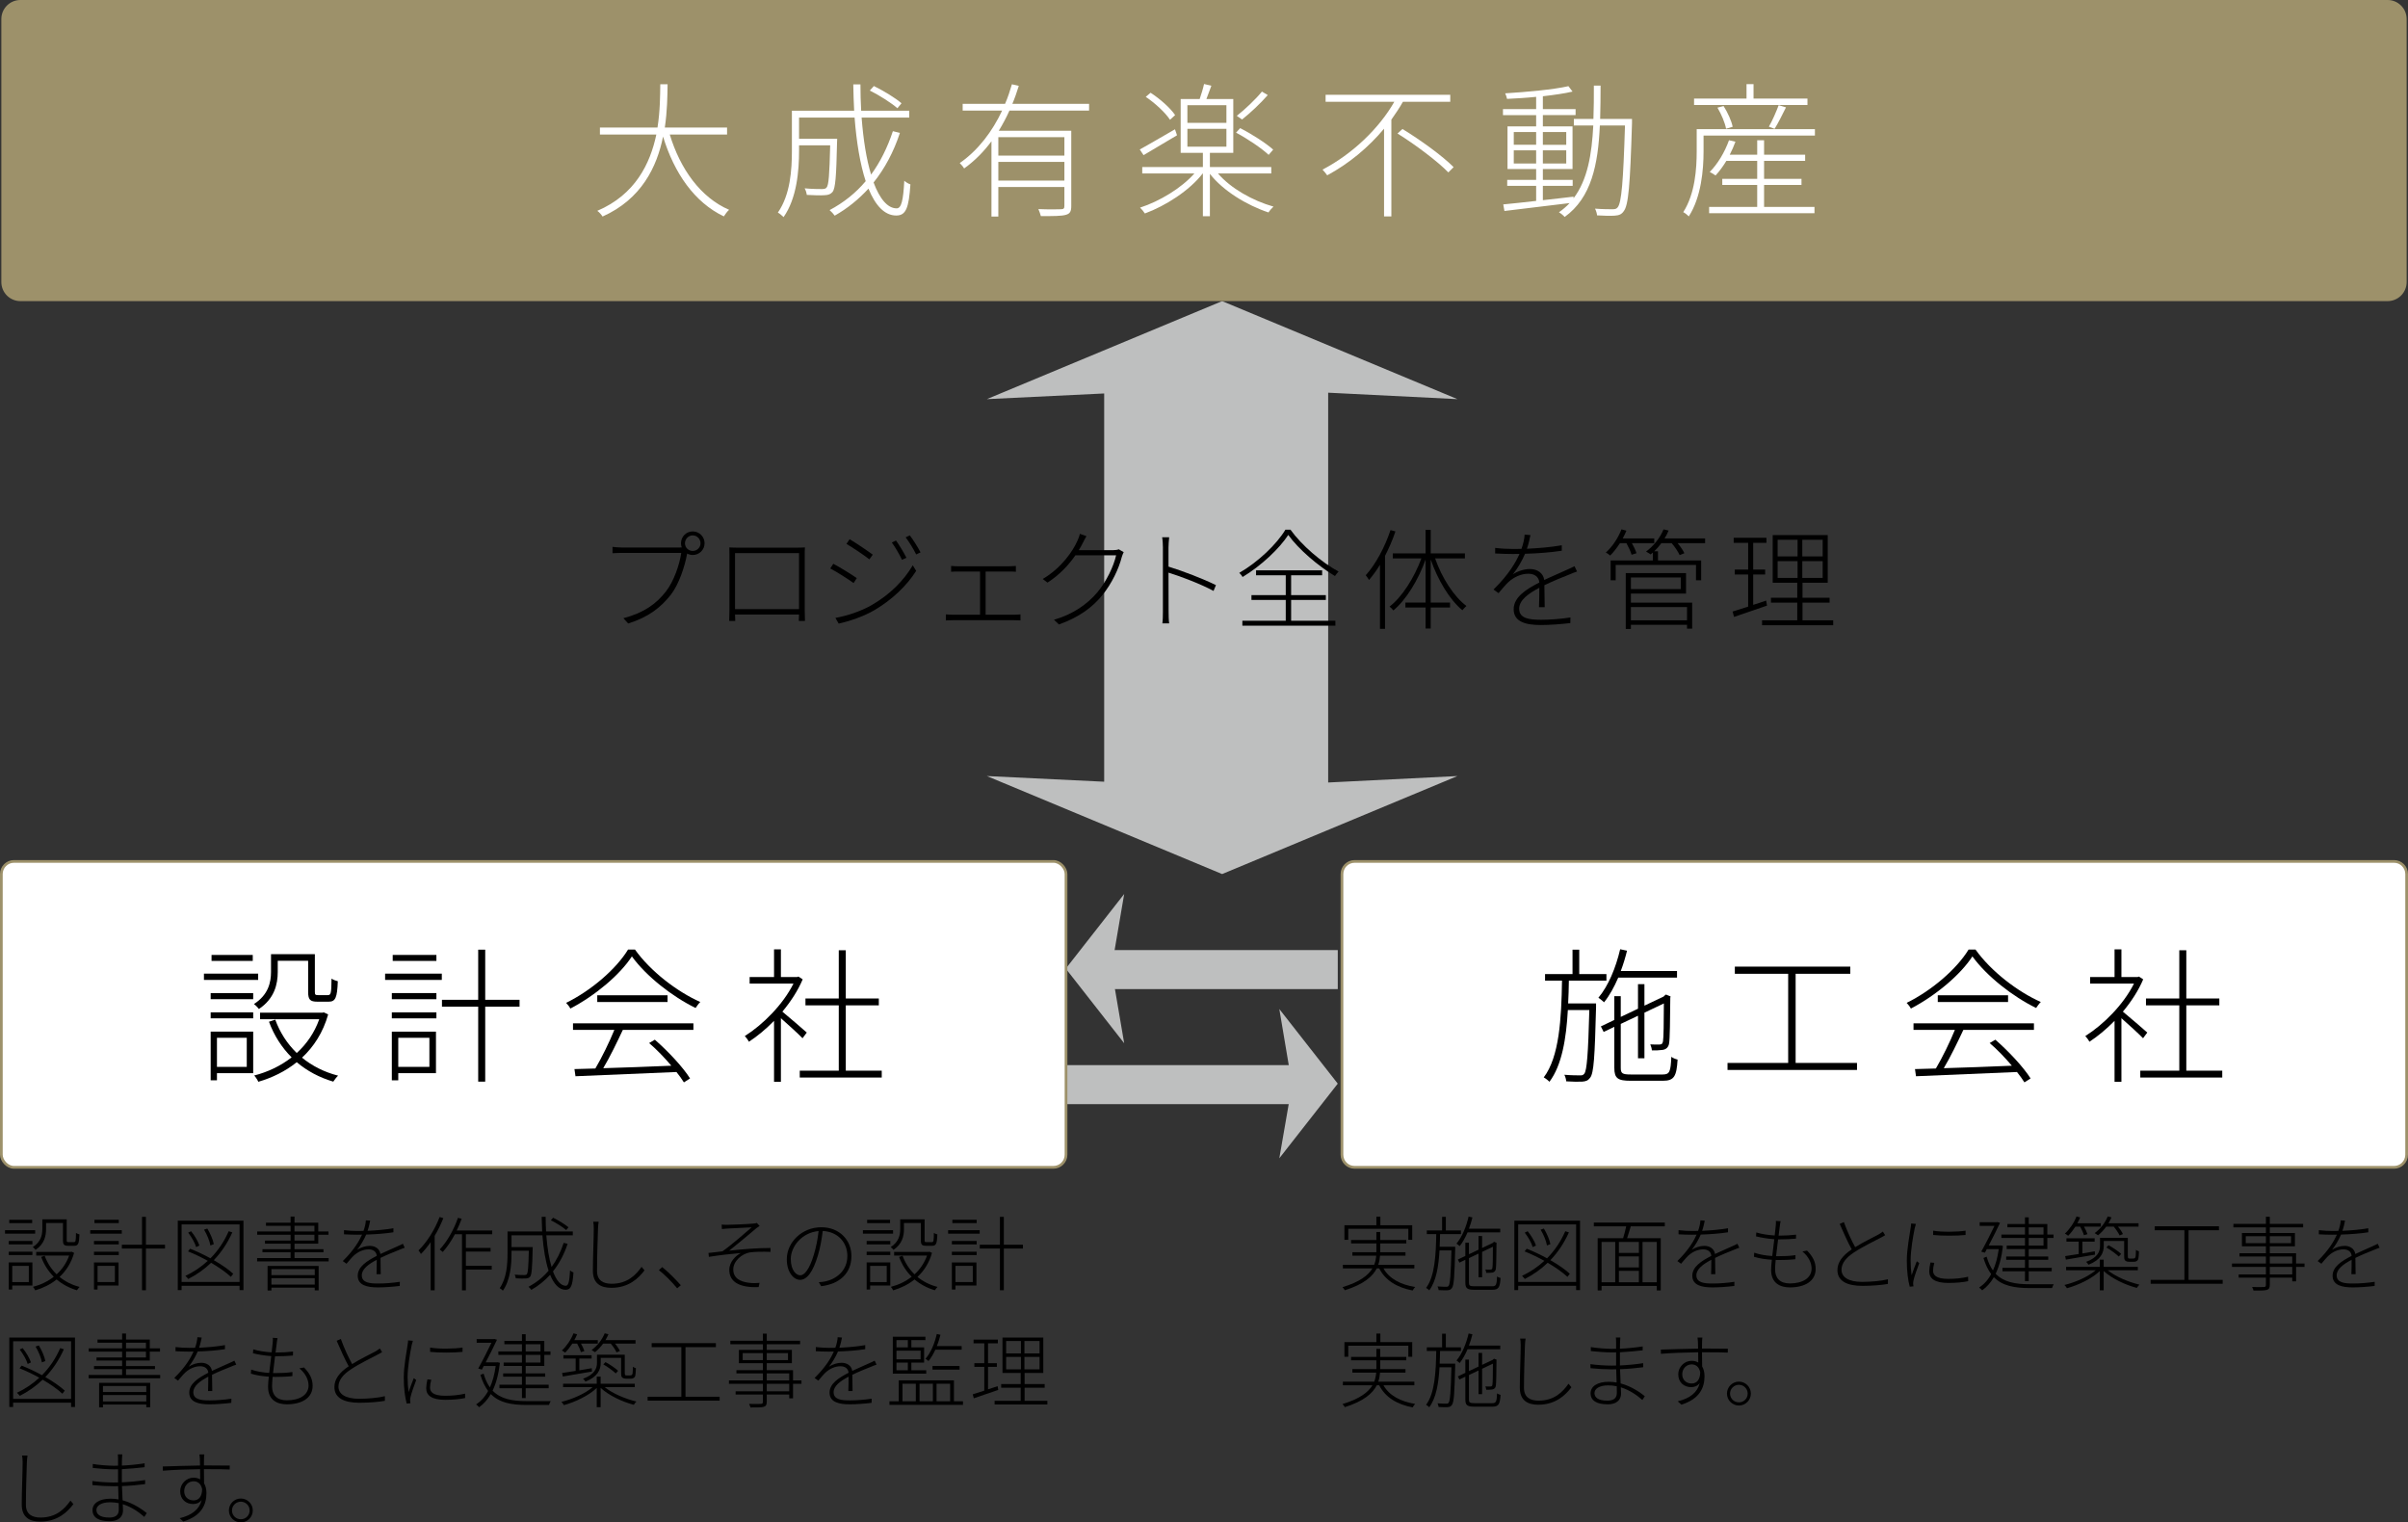 <?xml version="1.0" encoding="UTF-8"?><svg id="_レイヤー_2" xmlns="http://www.w3.org/2000/svg" viewBox="0 0 444.278 280.861"><rect x="0" y="0" width="444.278" height="280.861" fill="#333333" stroke="none"/><defs><style>.cls-1,.cls-2{fill:#fff;}.cls-3{fill:#bebfbf;}.cls-2{stroke:#9d916a;stroke-width:.5px;}.cls-4{fill:#9d916a;}</style></defs><g id="_レイヤー_1-2"><polygon class="cls-3" points="245.049 72.445 268.9 73.634 225.486 55.551 182.07 73.634 203.721 72.589 203.721 144.213 182.07 143.168 225.486 161.249 268.9 143.168 245.049 144.357 245.049 72.445"/><polygon class="cls-3" points="205.064 178.692 207.413 192.459 196.634 178.692 207.413 164.927 205.064 178.692"/><rect class="cls-3" x="203.068" y="175.274" width="43.752" height="7.198"/><polygon class="cls-3" points="238.388 200.122 236.036 213.682 246.818 199.915 236.036 186.15 238.388 200.122"/><rect class="cls-3" x="196.634" y="196.498" width="41.873" height="7.198"/><rect class="cls-2" x=".25" y="158.917" width="196.434" height="56.438" rx="2.332" ry="2.332"/><path class="cls-2" d="M444.028,213.023c0,1.289-1.045,2.332-2.329,2.332h-191.773c-1.289,0-2.334-1.043-2.334-2.332v-51.774c0-1.286,1.045-2.332,2.334-2.332h191.773c1.284,0,2.329,1.045,2.329,2.332v51.774Z"/><path class="cls-4" d="M444.028,52.04c0,1.94-1.575,3.512-3.51,3.512H3.763c-1.942,0-3.514-1.573-3.514-3.512V3.51C.248,1.573,1.821,0,3.763,0h436.756c1.935,0,3.51,1.573,3.51,3.51v48.53Z"/><path class="cls-1" d="M123.574,24.822c1.941,6.363,5.662,11.594,10.947,13.886-.351.297-.728.836-.971,1.213-5.419-2.588-9.14-7.954-11.216-14.721-1.132,5.608-3.99,11.54-11.162,14.748-.216-.351-.62-.809-.971-1.052,7.01-2.993,9.76-8.709,10.893-14.075h-10.407v-1.294h10.623c.485-3.074.485-5.932.512-7.981h1.348c-.027,2.103-.054,4.934-.512,7.981h11.486v1.294h-10.569Z"/><path class="cls-1" d="M166.031,24.526c-1.16,3.532-2.804,6.579-4.854,9.14,1.132,3.02,2.588,4.772,4.26,4.772.863,0,1.213-1.429,1.402-5.096.296.27.782.566,1.132.674-.296,4.341-.809,5.743-2.615,5.743-2.157,0-3.856-1.86-5.123-4.961-1.806,1.968-3.856,3.64-6.228,4.988-.189-.27-.647-.782-.944-1.024,2.588-1.375,4.826-3.155,6.66-5.339-1.024-3.128-1.698-7.172-2.049-11.729h-10.246v3.909h7.037s-.027.459-.027.647c-.135,6.282-.296,8.493-.835,9.167-.351.405-.755.566-1.456.593-.701.054-1.941.027-3.29-.054-.054-.377-.189-.89-.404-1.213,1.402.135,2.723.135,3.182.135.404,0,.701-.054.863-.27.404-.431.539-2.373.674-7.792h-5.743v.998c0,3.667-.405,8.763-2.858,12.241-.243-.243-.728-.674-1.051-.836,2.319-3.343,2.588-7.927,2.588-11.432v-7.361h11.486c-.081-1.591-.135-3.208-.162-4.853h1.321c0,1.672.054,3.29.135,4.853h8.871v1.267h-8.79c.324,4.152.89,7.711,1.752,10.515,1.672-2.292,3.02-4.988,4.018-8.008l1.294.324ZM165.573,19.969c-1.105-.971-3.29-2.373-5.096-3.263l.755-.836c1.806.89,3.99,2.211,5.096,3.182l-.755.917Z"/><path class="cls-1" d="M186.244,20.4c-.566,1.267-1.24,2.534-1.968,3.721h13.373v13.886c0,.971-.216,1.402-.971,1.618-.782.243-2.265.243-4.638.243-.081-.378-.296-.89-.458-1.294,1.995.081,3.667.054,4.179.027.485,0,.62-.162.62-.62v-3.478h-12.187v5.446h-1.268v-13.886c-1.429,1.941-3.127,3.64-5.042,5.015-.162-.297-.566-.755-.809-.998,3.424-2.373,6.04-5.878,7.819-9.679h-7.28v-1.24h7.819c.512-1.187.916-2.4,1.267-3.613l1.267.297c-.351,1.132-.728,2.238-1.186,3.316h14.155v1.24h-14.695ZM196.382,25.307h-12.187v3.397h12.187v-3.397ZM196.382,33.315v-3.451h-12.187v3.451h12.187Z"/><path class="cls-1" d="M217.162,24.957c-2.13,1.267-4.422,2.615-6.174,3.667l-.701-1.052c1.645-.89,4.098-2.346,6.498-3.721l.377,1.105ZM224.711,31.994c2.346,2.75,6.418,5.042,10.246,6.12-.297.27-.701.728-.917,1.079-3.99-1.321-8.385-3.99-10.812-7.118v7.819h-1.294v-7.9h-.027c-2.453,3.181-6.875,5.986-10.677,7.388-.216-.351-.62-.836-.89-1.079,3.586-1.159,7.63-3.586,10.03-6.309h-9.626v-1.186h11.19v-2.615h-4.099v-9.922h3.505c.296-.863.647-1.995.809-2.777l1.348.324c-.296.809-.62,1.699-.916,2.454h4.961v9.922h-4.314v2.615h11.324v1.186h-9.841ZM215.868,22.099c-.835-1.294-2.75-3.074-4.476-4.233l.89-.755c1.753,1.133,3.667,2.831,4.53,4.125l-.944.863ZM219.076,22.665h7.199v-3.263h-7.199v3.263ZM219.076,27.06h7.199v-3.29h-7.199v3.29ZM234.067,28.57c-1.294-1.213-3.883-2.966-6.013-4.098l.755-.836c2.13,1.079,4.772,2.777,6.094,3.964l-.836.971ZM233.905,17.542c-1.375,1.564-3.235,3.316-4.745,4.503l-.971-.674c1.483-1.159,3.505-3.074,4.638-4.476l1.078.647Z"/><path class="cls-1" d="M258.837,18.782c-.62,1.105-1.348,2.184-2.13,3.29v17.849h-1.348v-16.177c-2.858,3.424-6.471,6.444-10.488,8.601-.216-.297-.62-.809-.863-1.052,5.527-2.885,10.462-7.63,13.239-12.511h-12.673v-1.294h22.999v1.294h-8.736ZM258.757,23.797c3.316,2.022,7.414,4.988,9.437,7.037l-.971.971c-1.969-2.022-6.04-5.096-9.383-7.172l.917-.836Z"/><path class="cls-1" d="M301.106,22.692c-.351,11.513-.646,15.18-1.536,16.285-.405.593-.891.755-1.672.809-.701.054-1.995.027-3.235-.054-.027-.35-.19-.89-.378-1.24,1.402.108,2.696.108,3.209.108.485,0,.728-.054.971-.351.7-.863,1.024-4.583,1.348-15.099h-4.638c-.323,7.172-1.536,13.32-6.498,16.878-.215-.27-.7-.674-1.051-.863.728-.512,1.401-1.078,1.968-1.698-4.341.539-8.844,1.078-12.025,1.456l-.216-1.213c1.645-.162,3.775-.377,6.067-.647v-2.777h-5.339v-1.105h5.339v-1.995h-5.285v-7.873h5.285v-2.076h-6.121v-1.105h6.121v-2.265c-1.807.189-3.694.296-5.366.377-.054-.297-.216-.755-.351-1.025,3.964-.243,8.979-.701,11.675-1.321l.755.998c-1.456.351-3.397.62-5.473.863v2.373h6.039v1.105h-6.039v2.076h5.473v7.873h-5.473v1.995h5.5v1.105h-5.5v2.642c1.833-.189,3.774-.431,5.662-.647v.297c2.588-3.397,3.37-8.116,3.64-13.427h-3.586v-1.213h3.612c.081-1.995.081-4.044.081-6.147h1.24c0,2.103-.026,4.152-.081,6.147h5.878v.755ZM279.293,26.709h4.126v-2.346h-4.126v2.346ZM283.419,30.16v-2.426h-4.126v2.426h4.126ZM284.659,24.364v2.346h4.314v-2.346h-4.314ZM288.973,27.734h-4.314v2.426h4.314v-2.426Z"/><path class="cls-1" d="M334.854,25.011h-20.546v2.912c0,3.424-.431,8.439-2.723,11.998-.19-.216-.729-.647-1.024-.782,2.184-3.397,2.481-8.008,2.481-11.243v-4.071h21.812v1.187ZM333.479,19.376h-20.923v-1.186h9.679v-2.669h1.295v2.669h9.949v1.186ZM325.472,38.168h9.302v1.159h-19.44v-1.159h8.871v-4.044h-6.444v-1.132h6.444v-3.316h-5.689c-.62,1.025-1.294,1.941-1.995,2.696-.27-.189-.809-.539-1.078-.647,1.482-1.483,2.777-3.667,3.559-5.851l1.187.27c-.297.809-.646,1.618-1.052,2.4h5.069v-2.669h1.268v2.669h7.576v1.132h-7.576v3.316h6.902v1.132h-6.902v4.044ZM318.461,23.744c-.189-1.052-.862-2.669-1.591-3.883l1.133-.297c.755,1.186,1.482,2.777,1.672,3.829l-1.214.351ZM326.361,23.366c.62-1.052,1.375-2.804,1.807-3.963l1.348.404c-.674,1.375-1.456,2.912-2.103,3.963l-1.051-.404Z"/><path d="M127.811,98.04c1.213,0,2.184.971,2.184,2.184,0,1.193-.97,2.163-2.184,2.163-.384,0-.728-.101-1.031-.263l-.021.101c-.404,2.204-1.456,5.519-2.992,7.501-1.86,2.345-4.104,4.125-7.865,5.297l-.89-.971c3.862-1.011,6.126-2.709,7.865-4.953,1.476-1.901,2.527-5.034,2.811-7.097h-10.898c-.728,0-1.254.041-1.779.061v-1.173c.525.06,1.132.121,1.799.121h10.594c.121,0,.263,0,.384-.02-.101-.222-.142-.485-.142-.768,0-1.213.95-2.184,2.163-2.184ZM127.811,101.639c.789,0,1.435-.627,1.435-1.415s-.647-1.456-1.435-1.456-1.435.667-1.435,1.456.647,1.415,1.435,1.415Z"/><path d="M136.18,101.032h10.675c.404,0,1.112,0,1.658-.04-.041.425-.041.91-.041,1.334v10.008c0,.566.02,1.921.041,2.224h-1.132c.02-.202.02-.688.041-1.193h-11.808c.021.465.021.971.041,1.193h-1.112c.02-.344.041-1.658.041-2.224v-10.008c0-.384,0-.889-.021-1.334.769.04,1.173.04,1.618.04ZM135.613,112.374h11.808v-10.331h-11.808v10.331Z"/><path d="M158.074,106.653l-.586.91c-.91-.667-3.154-2.103-4.306-2.689l.566-.869c1.112.586,3.559,2.083,4.327,2.648ZM160.864,111.606c3.316-1.921,5.883-4.488,7.542-7.319l.626,1.031c-1.678,2.669-4.428,5.317-7.622,7.197-2.022,1.213-4.751,2.103-6.672,2.527l-.606-1.051c2.204-.384,4.771-1.253,6.732-2.386ZM161.026,102.326l-.627.869c-.87-.708-3.134-2.224-4.226-2.851l.586-.869c1.112.647,3.498,2.264,4.266,2.851ZM167.233,102.892l-.809.384c-.445-.95-1.274-2.365-1.88-3.195l.769-.364c.485.667,1.435,2.183,1.92,3.174ZM169.841,101.901l-.809.384c-.465-.95-1.294-2.325-1.941-3.154l.769-.364c.505.647,1.476,2.163,1.981,3.134Z"/><path d="M176.734,104.469h9.361c.505,0,.97-.041,1.335-.061v1.071c-.384-.04-.89-.04-1.335-.04h-4.246v7.966h5.176c.445,0,.87-.02,1.254-.061v1.112c-.384-.02-.95-.041-1.254-.041h-11.18c-.404,0-.87.02-1.335.041v-1.112c.445.041.91.061,1.335.061h4.974v-7.966h-4.064c-.243,0-.869,0-1.274.04v-1.071c.425.041,1.011.061,1.254.061Z"/><path d="M199.761,100.203c-.202.404-.445.849-.728,1.294h6.328c.485,0,.809-.06,1.051-.162l.91.526c-.121.242-.283.647-.344.869-.546,2.163-1.84,4.933-3.619,7.096-1.779,2.184-4.206,4.023-7.986,5.378l-.91-.869c3.457-.991,6.146-2.851,8.026-5.095,1.678-2.022,2.972-4.751,3.437-6.793h-7.521c-1.152,1.678-2.79,3.518-5.135,5.034l-.89-.667c3.458-2.022,5.58-5.176,6.389-7.016.142-.283.384-.89.465-1.314l1.213.425c-.243.404-.505.95-.688,1.294Z"/><path d="M214.56,101.032c0-.485-.041-1.334-.142-1.921h1.294c-.06.566-.122,1.435-.122,1.921v3.498c2.649.809,6.43,2.264,8.754,3.417l-.445,1.071c-2.244-1.233-6.065-2.689-8.31-3.376.021,3.336.021,6.793.021,7.218,0,.687.02,1.577.101,2.143h-1.253c.081-.546.101-1.415.101-2.143v-11.828Z"/><path d="M238.092,97.716c2.083,2.911,5.763,6.045,8.876,7.723-.242.242-.485.566-.667.829-3.094-1.84-6.732-4.953-8.613-7.582-1.617,2.487-4.974,5.681-8.431,7.764-.121-.243-.384-.546-.606-.768,3.478-2.002,6.894-5.277,8.512-7.966h.93ZM238.214,114.517h8.168v.91h-17.165v-.91h8.006v-3.841h-6.328v-.89h6.328v-3.659h-5.479v-.91h12.191v.91h-5.722v3.659h6.408v.89h-6.408v3.841Z"/><path d="M257.46,98.04c-.525,1.557-1.193,3.094-1.921,4.508v13.465h-.93v-11.828c-.627,1.051-1.335,2.002-2.022,2.81-.101-.202-.424-.647-.606-.869,1.84-2.042,3.519-5.176,4.569-8.33l.91.243ZM264.778,103.014c1.233,3.558,3.478,7.076,5.782,8.775-.222.182-.546.546-.748.788-2.345-1.921-4.549-5.6-5.843-9.361v7.946h3.559v.91h-3.559v3.882h-.95v-3.882h-3.72v-.91h3.72v-7.925c-1.355,3.781-3.599,7.44-5.944,9.381-.141-.222-.465-.546-.707-.708,2.305-1.759,4.569-5.338,5.883-8.896h-5.276v-.93h6.045v-4.327h.95v4.327h6.309v.93h-5.5Z"/><path d="M281.72,101.234c2.144-.101,4.428-.283,6.43-.647v1.011c-2.082.324-4.569.505-6.773.566-.565,1.294-1.355,2.669-2.244,3.781.91-.607,2.144-.971,3.134-.971,1.375,0,2.467.748,2.648,2.022,1.598-.768,3.073-1.355,4.267-1.921.505-.222.869-.384,1.315-.627l.465.991c-.445.141-.95.344-1.416.546-1.273.506-2.911,1.153-4.609,1.981.021,1.173.041,3.033.06,4.044h-1.051c.04-.869.06-2.446.06-3.579-2.062,1.092-3.721,2.305-3.721,3.862,0,1.84,1.921,2.042,4.084,2.042,1.497,0,3.6-.142,5.379-.425l-.021,1.031c-1.638.202-3.761.364-5.419.364-2.729,0-5.034-.546-5.034-2.911,0-2.244,2.305-3.68,4.69-4.913l.041-.02c-.081-1.051-.89-1.617-2.022-1.617-1.375,0-2.669.627-3.68,1.537-.566.526-1.153,1.253-1.82,2.042l-.93-.667c2.891-2.831,4.144-5.115,4.792-6.571-.425.02-.829.02-1.214.02-.909,0-2.163-.041-3.275-.101v-1.031c1.112.142,2.447.202,3.336.202.485,0,.991,0,1.517-.02.344-.93.546-1.88.587-2.628l1.071.081c-.142.688-.304,1.516-.647,2.527Z"/><path d="M298.883,100.203c-.566.869-1.173,1.658-1.8,2.285-.161-.142-.565-.445-.809-.546,1.193-1.071,2.265-2.669,2.892-4.286l.91.243c-.202.485-.425.97-.688,1.435h5.822v.869h-4.124c.363.647.707,1.375.849,1.86l-.909.283c-.142-.566-.566-1.435-.95-2.143h-1.193ZM314.592,100.203h-5.074c.525.627,1.011,1.335,1.253,1.86l-.869.344c-.283-.607-.869-1.496-1.476-2.204h-1.9c-.404.546-.85,1.051-1.315,1.496h.688v1.698h7.966v3.66h-.95v-2.831h-14.819v2.831h-.931v-3.66h7.784v-1.456c-.142.121-.263.243-.404.344-.182-.142-.586-.404-.85-.526,1.355-.991,2.568-2.487,3.235-4.104l.93.222c-.202.505-.465.991-.748,1.456h7.481v.869ZM300.904,111.181h11.302v4.792h-.95v-.708h-10.352v.768h-.95v-10.311h11.12v3.781h-10.17v1.678ZM300.904,106.531v2.143h9.199v-2.143h-9.199ZM300.904,111.99v2.446h10.352v-2.446h-10.352Z"/><path d="M326.015,111.727c-2.144.728-4.388,1.496-6.086,2.083l-.263-.991c.789-.243,1.779-.566,2.871-.91v-5.924h-2.467v-.91h2.467v-4.933h-2.669v-.93h6.045v.93h-2.446v4.933h2.204v.91h-2.204v5.601c.769-.243,1.598-.506,2.386-.789l.162.93ZM338.227,114.437v.91h-13.122v-.91h6.49v-3.255h-4.853v-.91h4.853v-2.77h-4.528v-8.795h10.149v8.795h-4.65v2.77h4.994v.91h-4.994v3.255h5.661ZM327.976,102.65h3.68v-3.073h-3.68v3.073ZM327.976,106.612h3.68v-3.094h-3.68v3.094ZM336.285,99.577h-3.761v3.073h3.761v-3.073ZM336.285,103.519h-3.761v3.094h3.761v-3.094Z"/><path d="M47.631,180.779h-10.003v-1.159h10.003v1.159ZM38.869,183.206h7.846v1.133h-7.846v-1.133ZM38.869,186.765h7.846v1.105h-7.846v-1.105ZM46.715,197.981h-6.687v1.321h-1.159v-8.979h7.846v7.657ZM46.634,177.274h-7.604v-1.105h7.604v1.105ZM40.028,191.456v5.365h5.5v-5.365h-5.5ZM51.244,179.323c0,2.211-.593,4.907-3.478,6.822-.189-.27-.674-.755-.916-.917,2.669-1.698,3.154-4.017,3.154-5.932v-3.263h8.089v6.956c0,.539.108.593.62.593h1.779c.566,0,.647-.324.674-3.047.296.216.809.405,1.159.485-.108,3.02-.431,3.775-1.671,3.775h-2.076c-1.348,0-1.726-.351-1.726-1.806v-5.743h-5.608v2.076ZM60.546,187.142c-.944,3.343-2.669,5.986-4.826,7.981,1.86,1.51,4.098,2.669,6.66,3.316-.297.27-.674.782-.89,1.105-2.561-.755-4.826-1.968-6.74-3.586-2.103,1.699-4.583,2.885-7.091,3.613-.135-.324-.485-.863-.755-1.159,2.427-.62,4.826-1.726,6.902-3.343-1.807-1.806-3.235-4.017-4.179-6.579l1.16-.377c.863,2.373,2.211,4.449,3.963,6.147,1.806-1.645,3.262-3.721,4.152-6.228h-10.919v-1.213h11.513l.243-.054.809.377Z"/><path d="M71.053,179.62h10.461v1.159h-10.461v-1.159ZM72.293,183.206h8.224v1.133h-8.224v-1.133ZM72.293,186.765h8.224v1.105h-8.224v-1.105ZM80.436,197.981h-6.956v1.321h-1.187v-8.979h8.143v7.657ZM80.517,177.274h-8.062v-1.105h8.062v1.105ZM73.48,191.456v5.365h5.743v-5.365h-5.743ZM95.858,185.713h-6.336v13.832h-1.294v-13.832h-6.686v-1.267h6.686v-9.248h1.294v9.248h6.336v1.267Z"/><path d="M117.15,175.171c2.858,4.017,7.792,7.792,12.052,9.679-.296.27-.62.755-.863,1.105-4.26-2.076-9.086-5.824-11.755-9.518-2.184,3.37-6.713,7.199-11.351,9.626-.162-.324-.485-.755-.782-1.052,4.664-2.292,9.248-6.255,11.432-9.841h1.268ZM105.718,188.787h22.217v1.213h-13.023c-1.051,2.238-2.373,4.988-3.613,7.064,3.748-.108,8.197-.27,12.565-.458-1.24-1.456-2.696-2.993-4.098-4.179l1.051-.62c2.508,2.184,5.231,5.123,6.498,7.145l-1.132.728c-.351-.566-.836-1.24-1.375-1.914-6.794.27-13.994.593-18.631.782l-.189-1.321c1.132-.027,2.427-.054,3.856-.108,1.213-2.049,2.616-4.934,3.505-7.118h-7.63v-1.213ZM123.163,183.61v1.24h-12.969v-1.24h12.969Z"/><path d="M148.068,191.537c-.755-.782-2.696-2.562-3.99-3.694v11.729h-1.267v-11.243c-1.51,1.537-3.101,2.858-4.638,3.856-.162-.324-.539-.836-.755-1.052,3.343-2.103,7.037-5.797,8.979-9.679h-8.089v-1.213h4.503v-5.096h1.267v5.096h2.993l.243-.081.782.512c-.89,2.103-2.238,4.152-3.748,5.959,1.16.944,3.802,3.235,4.503,3.856l-.782,1.052ZM162.682,197.523v1.267h-15.126v-1.267h7.199v-12.052h-6.147v-1.267h6.147v-8.898h1.294v8.898h6.094v1.267h-6.094v12.052h6.633Z"/><path d="M294.474,185.848c-.243,9.167-.405,12.133-1.105,12.996-.378.512-.782.647-1.456.701-.647.027-1.807.027-2.939-.054-.026-.351-.161-.863-.351-1.213,1.268.108,2.427.108,2.831.108.404.027.647-.027.863-.324.458-.62.701-3.532.917-11.729h-3.964c-.297,5.311-1.105,10.192-3.397,13.239-.216-.243-.701-.62-1.052-.809,2.886-3.775,3.263-10.92,3.371-17.849h-3.128v-1.213h5.068v-4.503h1.24v4.503h5.016v1.213h-6.93c-.026,1.402-.054,2.831-.135,4.206h5.15v.728ZM298.571,180.348c-.755,1.752-1.617,3.316-2.615,4.557-.216-.189-.728-.647-1.052-.836,1.834-2.184,3.209-5.5,4.018-8.951l1.268.27c-.324,1.294-.701,2.561-1.159,3.748h10.38v1.213h-10.839ZM306.795,198.224c1.24,0,1.456-.512,1.563-3.263.297.243.81.431,1.16.512-.19,3.074-.62,3.91-2.696,3.91h-5.959c-2.373,0-3.019-.431-3.019-2.4v-7.55l-1.969.944-.512-1.025,2.481-1.186v-4.395h1.187v3.829l3.181-1.51v-4.529h1.187v3.963l3.532-1.672.189-.189.243-.189.862.35-.054.243c-.027,3.856-.081,7.657-.216,8.385-.107.782-.593,1.159-1.24,1.24-.566.081-1.375.108-1.941.081-.026-.377-.161-.809-.296-1.105.593.054,1.401.027,1.671.027.351,0,.594-.081.675-.593.107-.512.161-3.559.161-6.983l-3.586,1.699v8.412h-1.187v-7.846l-3.181,1.51v8.089c0,1.025.27,1.24,1.833,1.24h5.932Z"/><path d="M342.619,196.094v1.294h-23.889v-1.294h11.19v-16.447h-9.841v-1.321h21.3v1.321h-10.084v16.447h11.324Z"/><path d="M364.478,175.171c2.857,4.017,7.792,7.792,12.052,9.679-.296.27-.62.755-.862,1.105-4.261-2.076-9.087-5.824-11.756-9.518-2.184,3.37-6.714,7.199-11.352,9.626-.161-.324-.484-.755-.781-1.052,4.664-2.292,9.248-6.255,11.432-9.841h1.268ZM353.045,188.787h22.218v1.213h-13.023c-1.052,2.238-2.372,4.988-3.612,7.064,3.747-.108,8.196-.27,12.565-.458-1.24-1.456-2.696-2.993-4.099-4.179l1.052-.62c2.507,2.184,5.231,5.123,6.498,7.145l-1.133.728c-.351-.566-.836-1.24-1.375-1.914-6.795.27-13.993.593-18.631.782l-.189-1.321c1.132-.027,2.426-.054,3.856-.108,1.213-2.049,2.615-4.934,3.505-7.118h-7.631v-1.213ZM370.49,183.61v1.24h-12.969v-1.24h12.969Z"/><path d="M395.394,191.537c-.755-.782-2.696-2.562-3.99-3.694v11.729h-1.268v-11.243c-1.51,1.537-3.101,2.858-4.637,3.856-.162-.324-.54-.836-.756-1.052,3.344-2.103,7.038-5.797,8.979-9.679h-8.088v-1.213h4.502v-5.096h1.268v5.096h2.993l.242-.081.782.512c-.89,2.103-2.238,4.152-3.748,5.959,1.159.944,3.802,3.235,4.503,3.856l-.782,1.052ZM410.008,197.523v1.267h-15.125v-1.267h7.198v-12.052h-6.147v-1.267h6.147v-8.898h1.295v8.898h6.093v1.267h-6.093v12.052h6.632Z"/><path d="M6.488,227.592H.923v-.645h5.565v.645ZM1.613,228.942h4.365v.63H1.613v-.63ZM1.613,230.922h4.365v.615H1.613v-.615ZM5.979,237.162h-3.72v.735h-.645v-4.995h4.365v4.26ZM5.933,225.642H1.704v-.615h4.229v.615ZM2.258,233.532v2.985h3.06v-2.985h-3.06ZM8.498,226.782c0,1.23-.33,2.73-1.935,3.795-.105-.15-.375-.42-.51-.51,1.485-.945,1.755-2.235,1.755-3.3v-1.815h4.5v3.87c0,.3.06.33.345.33h.99c.315,0,.36-.18.375-1.695.165.12.45.225.645.27-.06,1.68-.24,2.1-.93,2.1h-1.155c-.75,0-.96-.195-.96-1.005v-3.195h-3.12v1.155ZM13.673,231.132c-.525,1.86-1.485,3.33-2.685,4.44,1.035.84,2.28,1.485,3.705,1.845-.165.15-.375.435-.495.615-1.425-.42-2.685-1.095-3.749-1.995-1.17.945-2.55,1.605-3.945,2.01-.075-.18-.27-.48-.42-.645,1.35-.345,2.685-.96,3.84-1.86-1.005-1.005-1.8-2.235-2.325-3.66l.645-.21c.48,1.32,1.23,2.475,2.205,3.42,1.005-.915,1.815-2.07,2.31-3.465h-6.075v-.675h6.405l.135-.03.45.21Z"/><path d="M16.649,226.947h5.82v.645h-5.82v-.645ZM17.339,228.942h4.575v.63h-4.575v-.63ZM17.339,230.922h4.575v.615h-4.575v-.615ZM21.869,237.162h-3.87v.735h-.66v-4.995h4.53v4.26ZM21.915,225.642h-4.485v-.615h4.485v.615ZM18,233.532v2.985h3.195v-2.985h-3.195ZM30.449,230.337h-3.525v7.695h-.72v-7.695h-3.72v-.705h3.72v-5.145h.72v5.145h3.525v.705Z"/><path d="M44.921,225.192v12.81h-.72v-.795h-10.695v.795h-.705v-12.81h12.12ZM44.201,236.502v-10.62h-10.695v10.62h10.695ZM42.596,235.557c-.855-.81-2.16-1.725-3.645-2.595-1.245,1.2-2.655,2.19-4.215,2.985-.105-.135-.36-.42-.525-.57,1.53-.72,2.91-1.65,4.125-2.775-1.2-.66-2.46-1.275-3.645-1.74l.39-.495c1.215.48,2.519,1.095,3.749,1.77,1.395-1.41,2.535-3.09,3.36-4.995l.675.21c-.885,1.98-2.04,3.69-3.42,5.13,1.455.825,2.745,1.725,3.585,2.505l-.435.57ZM36.191,230.067c-.21-.75-.84-1.845-1.47-2.67l.54-.255c.66.81,1.305,1.905,1.53,2.64l-.6.285ZM38.816,229.767c-.12-.78-.615-2.01-1.17-2.91l.6-.21c.555.9,1.065,2.1,1.2,2.88l-.63.24Z"/><path d="M60.636,232.092v.615h-13.199v-.615h6.18v-1.065h-5.19v-.57h5.19v-1.02h-4.725v-.57h4.725v-1.08h-6.165v-.6h6.165v-1.05h-4.545v-.57h4.545v-1.125h.72v1.125h4.38v1.62h1.89v.6h-1.89v1.65h-4.38v1.02h5.34v.57h-5.34v1.065h6.3ZM49.372,233.547h9.419v4.5h-.72v-.495h-7.995v.525h-.705v-4.53ZM50.077,234.132v1.11h7.995v-1.11h-7.995ZM58.071,236.982v-1.185h-7.995v1.185h7.995ZM54.336,227.187h3.675v-1.05h-3.675v1.05ZM54.336,228.867h3.675v-1.08h-3.675v1.08Z"/><path d="M67.817,227.067c1.59-.075,3.285-.21,4.769-.48v.75c-1.545.24-3.39.375-5.024.42-.42.96-1.005,1.98-1.665,2.805.675-.45,1.59-.72,2.325-.72,1.02,0,1.83.555,1.965,1.5,1.185-.57,2.28-1.005,3.165-1.425.375-.165.645-.285.975-.465l.345.735c-.33.105-.705.255-1.05.405-.945.375-2.16.855-3.42,1.47.015.87.03,2.25.045,3h-.78c.03-.645.045-1.815.045-2.655-1.53.81-2.76,1.71-2.76,2.865,0,1.365,1.425,1.515,3.03,1.515,1.11,0,2.67-.105,3.99-.315l-.015.765c-1.215.15-2.79.27-4.019.27-2.025,0-3.735-.405-3.735-2.16,0-1.665,1.71-2.73,3.48-3.645l.03-.015c-.06-.78-.66-1.2-1.5-1.2-1.02,0-1.98.465-2.73,1.14-.42.39-.855.93-1.35,1.515l-.69-.495c2.144-2.1,3.075-3.795,3.555-4.875-.315.015-.615.015-.9.015-.675,0-1.605-.03-2.43-.075v-.765c.825.105,1.815.15,2.475.15.36,0,.735,0,1.125-.015.255-.69.405-1.395.435-1.95l.795.06c-.105.51-.225,1.125-.48,1.875Z"/><path d="M81.8,224.727c-.45,1.125-.99,2.235-1.605,3.27v10.035h-.735v-8.88c-.57.81-1.17,1.56-1.8,2.19-.075-.15-.3-.51-.45-.66,1.545-1.485,3-3.81,3.9-6.165l.69.21ZM85.955,227.697v2.52h4.56v.675h-4.56v2.625h4.77v.69h-4.77v3.84h-.72v-10.35h-1.305c-.675,1.26-1.44,2.385-2.235,3.27-.12-.105-.42-.36-.57-.465,1.365-1.425,2.595-3.615,3.374-5.835l.675.18c-.27.735-.57,1.47-.915,2.16h6.555v.69h-4.86Z"/><path d="M104.723,229.467c-.644,1.965-1.56,3.66-2.7,5.085.63,1.68,1.44,2.655,2.37,2.655.48,0,.675-.795.78-2.835.165.15.435.315.63.375-.165,2.415-.45,3.195-1.455,3.195-1.2,0-2.145-1.035-2.85-2.76-1.005,1.095-2.145,2.025-3.465,2.775-.105-.15-.36-.435-.525-.57,1.44-.765,2.685-1.755,3.705-2.97-.57-1.74-.945-3.99-1.14-6.525h-5.7v2.175h3.915s-.015.255-.015.36c-.075,3.495-.165,4.725-.465,5.1-.195.225-.42.315-.81.33-.39.03-1.08.015-1.83-.03-.03-.21-.105-.495-.225-.675.78.075,1.515.075,1.77.075.225,0,.39-.03.48-.15.225-.24.3-1.32.375-4.335h-3.195v.555c0,2.04-.225,4.875-1.59,6.81-.135-.135-.405-.375-.585-.465,1.29-1.86,1.44-4.41,1.44-6.36v-4.095h6.39c-.045-.885-.075-1.785-.09-2.7h.735c0,.93.03,1.83.075,2.7h4.935v.705h-4.89c.18,2.31.495,4.29.975,5.85.93-1.275,1.68-2.775,2.235-4.455l.72.18ZM104.468,226.932c-.615-.54-1.83-1.32-2.835-1.815l.42-.465c1.005.495,2.22,1.23,2.834,1.77l-.42.51Z"/><path d="M110.332,226.617c-.06,1.74-.18,5.4-.18,7.86,0,1.725,1.125,2.355,2.7,2.355,2.895,0,4.455-1.605,5.52-3.12l.54.645c-1.05,1.41-2.895,3.225-6.105,3.225-1.98,0-3.42-.78-3.42-3.165,0-2.34.165-6.06.165-7.8,0-.465-.03-.885-.105-1.23h1.005c-.075.42-.09.795-.12,1.23Z"/><path d="M121.562,234.312l.615-.555c1.095.87,2.385,2.16,3.435,3.345l-.675.57c-1.005-1.23-2.295-2.505-3.375-3.36Z"/><path d="M134.208,225.957c.66,0,3.93-.135,4.755-.225.27-.015.51-.06.675-.12l.51.555c-.135.09-.42.285-.585.405-1.125.96-3.705,3.12-5.024,4.155,2.445-.27,5.265-.495,7.62-.495v.72c-1.485-.06-2.88-.03-3.765.09-1.515.225-3.104,1.62-3.104,3.135,0,1.71,1.38,2.25,2.76,2.46.915.12,1.545.075,2.085.03l-.165.78c-3.555.15-5.415-.975-5.415-3.18,0-1.485,1.23-2.655,2.13-3.105-1.725.15-3.93.39-5.894.705l-.075-.72c.825-.075,1.815-.21,2.58-.3,1.8-1.275,4.41-3.585,5.385-4.425-.705.045-3.78.18-4.455.225-.39.03-.795.075-1.035.09l-.045-.825c.3.03.63.045,1.065.045Z"/><path d="M151.51,237.282l-.435-.735c.405-.015.885-.09,1.215-.15,1.92-.42,4.05-1.89,4.05-4.71,0-2.37-1.665-4.455-4.545-4.59-.18,1.485-.465,3.105-.885,4.485-.915,3.105-2.055,4.53-3.3,4.53-1.14,0-2.445-1.35-2.445-3.795,0-3.15,2.82-5.91,6.36-5.91,3.405,0,5.565,2.415,5.565,5.31,0,3.15-2.145,5.16-5.58,5.565ZM147.655,235.272c.735,0,1.68-1.035,2.519-3.87.405-1.335.705-2.85.855-4.29-3.104.27-5.129,2.88-5.129,5.145,0,2.115,1.02,3.015,1.755,3.015Z"/><path d="M164.772,227.592h-5.565v-.645h5.565v.645ZM159.897,228.942h4.365v.63h-4.365v-.63ZM159.897,230.922h4.365v.615h-4.365v-.615ZM164.262,237.162h-3.72v.735h-.645v-4.995h4.365v4.26ZM164.216,225.642h-4.229v-.615h4.229v.615ZM160.542,233.532v2.985h3.06v-2.985h-3.06ZM166.781,226.782c0,1.23-.33,2.73-1.935,3.795-.105-.15-.375-.42-.51-.51,1.485-.945,1.755-2.235,1.755-3.3v-1.815h4.5v3.87c0,.3.06.33.345.33h.99c.315,0,.36-.18.375-1.695.165.12.45.225.645.27-.06,1.68-.24,2.1-.93,2.1h-1.155c-.75,0-.96-.195-.96-1.005v-3.195h-3.12v1.155ZM171.956,231.132c-.525,1.86-1.485,3.33-2.685,4.44,1.035.84,2.28,1.485,3.705,1.845-.165.15-.375.435-.495.615-1.425-.42-2.685-1.095-3.749-1.995-1.17.945-2.55,1.605-3.945,2.01-.075-.18-.27-.48-.42-.645,1.35-.345,2.685-.96,3.84-1.86-1.005-1.005-1.8-2.235-2.325-3.66l.645-.21c.48,1.32,1.23,2.475,2.205,3.42,1.005-.915,1.815-2.07,2.31-3.465h-6.075v-.675h6.405l.135-.03.45.21Z"/><path d="M174.932,226.947h5.82v.645h-5.82v-.645ZM175.622,228.942h4.575v.63h-4.575v-.63ZM175.622,230.922h4.575v.615h-4.575v-.615ZM180.152,237.162h-3.87v.735h-.66v-4.995h4.53v4.26ZM180.197,225.642h-4.485v-.615h4.485v.615ZM176.282,233.532v2.985h3.195v-2.985h-3.195ZM188.732,230.337h-3.525v7.695h-.72v-7.695h-3.72v-.705h3.72v-5.145h.72v5.145h3.525v.705Z"/><path d="M13.838,246.757v12.81h-.72v-.795H2.423v.795h-.705v-12.81h12.12ZM13.118,258.066v-10.62H2.423v10.62h10.695ZM11.513,257.121c-.855-.81-2.16-1.725-3.645-2.595-1.245,1.2-2.655,2.19-4.215,2.985-.105-.135-.36-.42-.525-.57,1.53-.72,2.91-1.65,4.125-2.775-1.2-.66-2.46-1.275-3.645-1.74l.39-.495c1.215.48,2.519,1.095,3.749,1.77,1.395-1.41,2.535-3.09,3.36-4.995l.675.21c-.885,1.98-2.04,3.69-3.42,5.13,1.455.825,2.745,1.725,3.585,2.505l-.435.57ZM5.108,251.631c-.21-.75-.84-1.845-1.47-2.67l.54-.255c.66.81,1.305,1.905,1.53,2.64l-.6.285ZM7.733,251.331c-.12-.78-.615-2.01-1.17-2.91l.6-.21c.555.9,1.065,2.1,1.2,2.88l-.63.24Z"/><path d="M29.553,253.656v.615h-13.199v-.615h6.18v-1.065h-5.19v-.57h5.19v-1.02h-4.725v-.57h4.725v-1.08h-6.165v-.6h6.165v-1.05h-4.545v-.57h4.545v-1.125h.72v1.125h4.38v1.62h1.89v.6h-1.89v1.65h-4.38v1.02h5.34v.57h-5.34v1.065h6.3ZM18.289,255.112h9.419v4.5h-.72v-.495h-7.995v.525h-.705v-4.53ZM18.994,255.696v1.11h7.995v-1.11h-7.995ZM26.988,258.546v-1.185h-7.995v1.185h7.995ZM23.253,248.752h3.675v-1.05h-3.675v1.05ZM23.253,250.431h3.675v-1.08h-3.675v1.08Z"/><path d="M36.734,248.632c1.59-.075,3.285-.21,4.769-.48v.75c-1.545.24-3.39.375-5.024.42-.42.96-1.005,1.98-1.665,2.805.675-.45,1.59-.72,2.325-.72,1.02,0,1.83.555,1.965,1.5,1.185-.57,2.28-1.005,3.165-1.425.375-.165.645-.285.975-.465l.345.735c-.33.105-.705.255-1.05.405-.945.375-2.16.855-3.42,1.47.015.87.03,2.25.045,3h-.78c.03-.645.045-1.815.045-2.655-1.53.81-2.76,1.71-2.76,2.865,0,1.365,1.425,1.515,3.03,1.515,1.11,0,2.67-.105,3.99-.315l-.015.765c-1.215.15-2.79.27-4.019.27-2.025,0-3.735-.405-3.735-2.16,0-1.665,1.71-2.73,3.48-3.645l.03-.015c-.06-.78-.66-1.2-1.5-1.2-1.02,0-1.98.465-2.73,1.14-.42.39-.855.93-1.35,1.515l-.69-.495c2.144-2.1,3.075-3.795,3.555-4.875-.315.015-.615.015-.9.015-.675,0-1.605-.03-2.43-.075v-.765c.825.105,1.815.15,2.475.15.36,0,.735,0,1.125-.015.255-.69.405-1.395.435-1.95l.795.06c-.105.51-.225,1.125-.48,1.875Z"/><path d="M51.065,247.747c-.06.465-.135,1.08-.225,1.77h.105c1.14,0,2.16-.06,3.12-.18l-.015.735c-1.005.09-1.92.135-3.105.135h-.195c-.135,1.005-.27,2.115-.375,3.105h.39c1.095,0,2.1-.03,3.195-.195l-.015.75c-1.095.12-2.055.15-3.105.15-.18,0-.36,0-.54-.015-.06.705-.105,1.305-.105,1.74,0,1.59.87,2.595,2.715,2.595,2.385,0,4.02-1.005,4.02-2.745,0-1.005-.525-2.205-1.695-3.15l.855-.165c1.05,1.065,1.59,2.1,1.59,3.39,0,2.22-1.965,3.405-4.755,3.405-1.83,0-3.465-.81-3.465-3.225,0-.45.045-1.11.135-1.875-1.125-.075-2.31-.24-3.3-.555l.045-.75c1.005.36,2.22.54,3.33.615.105-.99.255-2.1.375-3.105-1.095-.075-2.385-.27-3.375-.525l.06-.72c.99.315,2.295.495,3.39.555.09-.675.15-1.29.195-1.785.045-.42.045-.66.015-.9l.885.06c-.075.315-.12.585-.15.885Z"/><path d="M64.966,251.647c1.515-.945,3.345-1.815,4.23-2.295.345-.21.615-.375.885-.585l.42.675c-.255.165-.57.33-.945.525-1.065.57-3.27,1.62-4.785,2.64-1.485.96-2.325,2.025-2.325,3.21,0,1.35,1.275,2.235,3.81,2.235,1.695,0,3.675-.195,4.755-.48v.855c-1.05.195-2.865.36-4.71.36-2.7,0-4.604-.825-4.604-2.895,0-1.455.915-2.685,2.64-3.84-.675-1.185-1.5-3.045-2.22-4.695l.765-.345c.615,1.71,1.425,3.435,2.085,4.635Z"/><path d="M75.952,248.167c-.33,1.62-.75,4.11-.75,5.895,0,.99.06,1.77.18,2.76.27-.78.69-1.905.96-2.58l.45.345c-.345.945-.93,2.505-1.05,3.165-.045.225-.09.48-.075.66.015.15.045.33.06.465l-.69.06c-.3-1.095-.54-2.76-.54-4.785,0-2.175.525-4.77.705-6.045.06-.315.09-.585.09-.825l.885.075c-.075.225-.165.54-.225.81ZM79.342,255.981c0,.705.42,1.515,2.775,1.515,1.35,0,2.535-.12,3.689-.39l.015.81c-.915.195-2.19.33-3.66.33-2.475,0-3.525-.795-3.525-2.13,0-.45.075-.945.225-1.65l.705.075c-.15.57-.225,1.02-.225,1.44ZM85.341,248.602v.795c-1.47.165-4.485.18-5.985,0v-.795c1.5.285,4.56.24,5.985,0Z"/><path d="M101.609,258.486c-.12.18-.27.495-.315.705h-4.095c-2.85,0-5.07-.405-6.644-2.01-.6,1.05-1.335,1.845-2.16,2.43-.12-.15-.39-.405-.555-.51.885-.585,1.635-1.395,2.22-2.49-.57-.765-1.05-1.74-1.425-2.97l.585-.24c.3,1.05.69,1.875,1.17,2.55.495-1.08.855-2.4,1.065-3.945h-2.205l-.345.66-.675-.195c.825-1.47,1.815-3.45,2.445-4.755h-2.73v-.675h3.12l.12-.03.51.15c-.525,1.11-1.32,2.715-2.085,4.17h2.055l.15-.015.42.105c-.24,2.1-.705,3.795-1.35,5.13,1.5,1.56,3.645,1.935,6.33,1.935h4.394ZM96.299,249.952h-4.35v-.63h4.35v-1.335h-3.24v-.615h3.24v-1.23h.69v1.23h3.435v1.95h1.14v.63h-1.14v2.04h-3.435v1.38h3.6v.6h-3.6v1.485h4.245v.645h-4.245v1.815h-.69v-1.815h-4.155v-.645h4.155v-1.485h-3.465v-.6h3.465v-1.38h-3.375v-.63h3.375v-1.41ZM96.989,249.322h2.73v-1.335h-2.73v1.335ZM99.719,249.952h-2.73v1.41h2.73v-1.41Z"/><path d="M111.568,255.906c1.44,1.17,3.825,2.175,5.85,2.655-.165.15-.375.42-.48.6-2.1-.54-4.65-1.74-6.12-3.12v3.555h-.72v-3.54c-1.455,1.395-3.959,2.595-6.06,3.165-.105-.195-.315-.465-.465-.6,2.01-.48,4.38-1.515,5.774-2.715h-5.46v-.63h6.21v-1.32h.72v1.32h6.3v.63h-5.55ZM105.598,247.867c-.42.645-.885,1.23-1.335,1.68-.12-.105-.42-.33-.6-.405.885-.81,1.68-1.98,2.145-3.165l.675.18c-.15.36-.33.735-.525,1.08h4.335v.63h-3.105c.27.465.525,1.02.63,1.38l-.645.195c-.105-.42-.405-1.05-.69-1.575h-.885ZM103.708,253.297c.69-.105,1.56-.24,2.505-.39v-2.28h-2.265v-.615h5.205v.615h-2.265v2.175l2.295-.39.03.615c-1.935.33-3.93.675-5.37.915l-.135-.645ZM115.543,254.346c-.255,0-.525-.045-.705-.195-.21-.15-.24-.345-.24-1.095v-2.55h-3.765v.915c0,1.23-.525,2.565-2.82,3.465-.075-.165-.3-.435-.45-.525,2.16-.795,2.58-1.92,2.58-2.955v-1.485h5.129v3.24c0,.315.015.48.105.54.06.03.15.045.285.045h.495c.15,0,.3-.015.375-.06.075-.03.15-.135.18-.315.03-.195.045-.63.06-1.23.15.12.375.225.555.27-.015.555-.06,1.2-.12,1.41-.075.21-.195.345-.375.42-.135.09-.405.105-.615.105h-.675ZM111.283,247.867c-.45.615-.975,1.17-1.5,1.59-.135-.105-.435-.3-.63-.405,1.02-.735,1.92-1.86,2.415-3.075l.69.165c-.165.375-.345.75-.555,1.095h5.55v.63h-3.795c.39.45.735.975.915,1.365l-.615.255c-.21-.45-.63-1.095-1.08-1.62h-1.395ZM113.608,253.371c-.51-.48-1.47-1.2-2.295-1.665l.405-.42c.825.45,1.83,1.125,2.325,1.605l-.435.48Z"/><path d="M132.776,257.676v.72h-13.29v-.72h6.225v-9.15h-5.475v-.735h11.849v.735h-5.609v9.15h6.3Z"/><path d="M147.875,255.291h-1.56v2.67h-.705v-.69h-4.14v1.335c0,.6-.18.81-.57.93-.42.12-1.185.12-2.43.12-.045-.18-.165-.465-.27-.66,1.005.03,1.935.015,2.175,0,.285-.015.375-.09.375-.375v-1.35h-5.025v-.6h5.025v-1.38h-6.255v-.63h6.255v-1.29h-4.875v-.6h4.875v-1.29h-4.425v-2.445h4.425v-1.05h-6v-.63h6v-1.32h.72v1.32h6.15v.63h-6.15v1.05h4.635v2.445h-4.635v1.29h4.845v1.89h1.56v.63ZM140.75,250.911v-1.29h-3.72v1.29h3.72ZM141.47,249.622v1.29h3.915v-1.29h-3.915ZM141.47,254.661h4.14v-1.29h-4.14v1.29ZM145.61,255.291h-4.14v1.38h4.14v-1.38Z"/><path d="M154.868,248.632c1.59-.075,3.285-.21,4.769-.48v.75c-1.545.24-3.39.375-5.024.42-.42.96-1.005,1.98-1.665,2.805.675-.45,1.59-.72,2.325-.72,1.02,0,1.83.555,1.965,1.5,1.185-.57,2.28-1.005,3.165-1.425.375-.165.645-.285.975-.465l.345.735c-.33.105-.705.255-1.05.405-.945.375-2.16.855-3.42,1.47.015.87.03,2.25.045,3h-.78c.03-.645.045-1.815.045-2.655-1.53.81-2.76,1.71-2.76,2.865,0,1.365,1.425,1.515,3.03,1.515,1.11,0,2.67-.105,3.99-.315l-.015.765c-1.215.15-2.79.27-4.019.27-2.025,0-3.735-.405-3.735-2.16,0-1.665,1.71-2.73,3.48-3.645l.03-.015c-.06-.78-.66-1.2-1.5-1.2-1.02,0-1.98.465-2.73,1.14-.42.39-.855.93-1.35,1.515l-.69-.495c2.144-2.1,3.075-3.795,3.555-4.875-.315.015-.615.015-.9.015-.675,0-1.605-.03-2.43-.075v-.765c.825.105,1.815.15,2.475.15.36,0,.735,0,1.125-.015.255-.69.405-1.395.435-1.95l.795.06c-.105.51-.225,1.125-.48,1.875Z"/><path d="M177.669,258.516v.66h-13.56v-.66h1.71v-3.87h10.185v3.87h1.665ZM170.89,253.416h-6.165v-6.81h6.015v.63h-2.595v1.335h2.354v2.805h-2.354v1.41h2.745v.63ZM165.4,247.237v1.335h2.1v-1.335h-2.1ZM169.855,249.172h-4.455v1.605h4.455v-1.605ZM165.4,252.786h2.1v-1.41h-2.1v1.41ZM166.51,258.516h2.46v-3.24h-2.46v3.24ZM169.66,255.276v3.24h2.46v-3.24h-2.46ZM172.57,248.992c-.36.81-.795,1.53-1.26,2.1-.105-.105-.39-.33-.555-.42.975-1.125,1.68-2.805,2.085-4.575l.675.15c-.18.72-.405,1.425-.66,2.085h4.575v.66h-4.859ZM172.044,252.666v-.66h4.995v.66h-4.995ZM172.794,255.276v3.24h2.505v-3.24h-2.505Z"/><path d="M184.18,256.416c-1.59.54-3.255,1.11-4.515,1.545l-.195-.735c.585-.18,1.32-.42,2.13-.675v-4.395h-1.83v-.675h1.83v-3.66h-1.98v-.69h4.485v.69h-1.815v3.66h1.635v.675h-1.635v4.155c.57-.18,1.185-.375,1.77-.585l.12.69ZM193.24,258.426v.675h-9.735v-.675h4.815v-2.415h-3.6v-.675h3.6v-2.055h-3.36v-6.525h7.53v6.525h-3.45v2.055h3.705v.675h-3.705v2.415h4.2ZM185.635,249.681h2.73v-2.28h-2.73v2.28ZM185.635,252.621h2.73v-2.295h-2.73v2.295ZM191.8,247.402h-2.79v2.28h2.79v-2.28ZM191.8,250.327h-2.79v2.295h2.79v-2.295Z"/><path d="M4.958,269.746c-.06,1.74-.18,5.4-.18,7.86,0,1.725,1.125,2.355,2.7,2.355,2.895,0,4.455-1.605,5.52-3.12l.54.645c-1.05,1.41-2.895,3.225-6.105,3.225-1.98,0-3.42-.78-3.42-3.165,0-2.34.165-6.06.165-7.8,0-.465-.03-.885-.105-1.23h1.005c-.075.42-.09.795-.12,1.23Z"/><path d="M22.499,269.281c-.015.195-.015.6-.015,1.095,1.41-.06,2.865-.21,4.2-.42v.72c-1.32.15-2.775.285-4.2.36v2.43c1.38-.06,2.85-.195,4.29-.42v.75c-1.47.195-2.88.315-4.275.36.03.915.075,1.83.12,2.625,2.025.54,3.63,1.695,4.455,2.355l-.45.705c-.93-.825-2.295-1.815-3.975-2.34.03.48.045.885.045,1.14,0,.9-.525,1.995-2.475,1.995-2.01,0-3.15-.675-3.15-2.04,0-1.275,1.26-2.115,3.345-2.115.51,0,.99.045,1.455.135-.015-.81-.045-1.695-.075-2.445-.285.015-.585.015-.885.015-1.11,0-2.73-.09-3.855-.21l-.015-.75c1.125.165,2.76.27,3.87.27.285,0,.585,0,.87-.015v-2.43c-.255.015-.51.015-.75.015-1.08,0-2.985-.135-3.915-.255v-.735c.915.18,2.865.33,3.9.33.255,0,.51,0,.765-.015v-1.26c0-.24-.015-.675-.045-.825h.825c-.03.24-.045.495-.06.975ZM20.159,279.961c.915,0,1.755-.285,1.755-1.425,0-.33-.015-.75-.015-1.23-.51-.105-1.035-.165-1.575-.165-1.665,0-2.535.645-2.535,1.425,0,.765.63,1.395,2.37,1.395Z"/><path d="M37.64,269.071c-.015.285-.015.735-.015,1.275h.525c2.01,0,3.6.03,4.245.03l-.015.72c-.78-.045-2.04-.06-4.23-.06h-.525c0,.915.015,1.905.03,2.61.285.48.435,1.11.435,1.815,0,2.085-.885,4.2-4.275,5.235l-.66-.615c2.31-.555,3.645-1.68,4.05-3.36-.39.51-.945.75-1.56.75-1.32,0-2.4-.855-2.4-2.37,0-1.365,1.14-2.49,2.445-2.49.495,0,.9.105,1.245.315,0-.48-.015-1.2-.015-1.89-2.294.03-4.979.12-6.87.285l-.015-.78c1.62-.045,4.47-.15,6.87-.18,0-.555-.015-1.02-.03-1.29-.015-.285-.06-.66-.075-.75h.9c-.03.12-.06.585-.06.75ZM35.72,276.796c.99,0,1.56-.765,1.575-2.07-.21-1.035-.84-1.455-1.59-1.455-.9,0-1.725.735-1.725,1.815,0,1.095.78,1.71,1.74,1.71Z"/><path d="M46.641,278.656c0,1.215-.99,2.205-2.205,2.205s-2.205-.99-2.205-2.205.99-2.205,2.205-2.205,2.205.99,2.205,2.205ZM46.056,278.656c0-.885-.72-1.62-1.62-1.62s-1.635.735-1.635,1.62c0,.915.735,1.62,1.635,1.62s1.62-.705,1.62-1.62Z"/><path d="M255.248,233.997c1.05,1.875,3.135,3,5.85,3.435-.149.15-.36.45-.465.645-2.894-.555-5.055-1.875-6.165-4.08h-.449c-.766,1.5-2.4,2.925-5.896,4.035-.06-.135-.285-.42-.435-.57,3.194-.96,4.755-2.19,5.534-3.465h-5.459v-.66h5.774c.225-.555.33-1.125.375-1.68h-4.394v-.645h4.425v-1.62h-4.665v-.63h4.665v-1.485h.705v1.485h4.814v.63h-4.814v1.62h4.664v.645h-4.694c-.045.555-.135,1.125-.33,1.68h6.66v.66h-5.7ZM248.753,228.732h-.705v-2.7h5.896v-1.575h.734v1.575h5.88v2.7h-.72v-2.04h-11.085v2.04Z"/><path d="M268.484,230.412c-.135,5.1-.225,6.75-.615,7.23-.21.285-.435.36-.81.39-.36.015-1.005.015-1.635-.03-.016-.195-.09-.48-.195-.675.705.06,1.35.06,1.575.06.225.015.359-.015.479-.18.255-.345.391-1.965.51-6.525h-2.204c-.165,2.955-.615,5.67-1.891,7.365-.119-.135-.39-.345-.585-.45,1.605-2.1,1.815-6.075,1.875-9.93h-1.739v-.675h2.819v-2.505h.69v2.505h2.79v.675h-3.856c-.015.78-.03,1.575-.075,2.34h2.865v.405ZM270.765,227.352c-.42.975-.9,1.845-1.455,2.535-.12-.105-.405-.36-.585-.465,1.02-1.215,1.785-3.06,2.234-4.98l.705.15c-.18.72-.39,1.425-.644,2.085h5.774v.675h-6.029ZM275.339,237.297c.69,0,.81-.285.87-1.815.165.135.45.24.645.285-.105,1.71-.346,2.175-1.5,2.175h-3.315c-1.319,0-1.68-.24-1.68-1.335v-4.2l-1.095.525-.285-.57,1.38-.66v-2.445h.66v2.13l1.77-.84v-2.52h.66v2.205l1.965-.93.105-.105.135-.105.479.195-.029.135c-.016,2.145-.045,4.26-.12,4.665-.06.435-.33.645-.69.69-.315.045-.765.06-1.08.045-.015-.21-.09-.45-.165-.615.33.03.78.015.931.015.194,0,.33-.045.375-.33.06-.285.09-1.98.09-3.885l-1.995.945v4.68h-.66v-4.365l-1.77.84v4.5c0,.57.149.69,1.02.69h3.3Z"/><path d="M291.519,225.192v12.81h-.721v-.795h-10.694v.795h-.705v-12.81h12.12ZM290.799,236.502v-10.62h-10.694v10.62h10.694ZM289.194,235.557c-.856-.81-2.16-1.725-3.644-2.595-1.245,1.2-2.655,2.19-4.215,2.985-.105-.135-.36-.42-.525-.57,1.53-.72,2.91-1.65,4.125-2.775-1.2-.66-2.46-1.275-3.644-1.74l.39-.495c1.215.48,2.519,1.095,3.75,1.77,1.395-1.41,2.534-3.09,3.359-4.995l.675.21c-.885,1.98-2.04,3.69-3.42,5.13,1.455.825,2.745,1.725,3.585,2.505l-.435.57ZM282.789,230.067c-.21-.75-.84-1.845-1.47-2.67l.54-.255c.66.81,1.305,1.905,1.53,2.64l-.601.285ZM285.414,229.767c-.12-.78-.614-2.01-1.17-2.91l.601-.21c.555.9,1.065,2.1,1.199,2.88l-.63.24Z"/><path d="M300.876,226.242c-.226.72-.45,1.545-.676,2.19h6.21v9.629h-.734v-.825h-10.185v.825h-.721v-9.629h4.695c.21-.645.42-1.485.569-2.19h-5.97v-.705h13.095v.705h-6.284ZM295.491,236.562h2.519v-7.44h-2.519v7.44ZM302.375,229.122h-3.689v2.025h3.689v-2.025ZM302.375,231.777h-3.689v2.04h3.689v-2.04ZM298.686,236.562h3.689v-2.115h-3.689v2.115ZM305.676,229.122h-2.625v7.44h2.625v-7.44Z"/><path d="M314.046,227.067c1.591-.075,3.285-.21,4.771-.48v.75c-1.545.24-3.391.375-5.025.42-.42.96-1.005,1.98-1.665,2.805.676-.45,1.591-.72,2.325-.72,1.02,0,1.83.555,1.965,1.5,1.185-.57,2.28-1.005,3.165-1.425.375-.165.644-.285.975-.465l.346.735c-.33.105-.705.255-1.051.405-.944.375-2.159.855-3.419,1.47.015.87.029,2.25.045,3h-.78c.03-.645.045-1.815.045-2.655-1.53.81-2.76,1.71-2.76,2.865,0,1.365,1.425,1.515,3.029,1.515,1.11,0,2.67-.105,3.99-.315l-.015.765c-1.215.15-2.79.27-4.021.27-2.024,0-3.734-.405-3.734-2.16,0-1.665,1.71-2.73,3.479-3.645l.03-.015c-.06-.78-.66-1.2-1.5-1.2-1.02,0-1.98.465-2.729,1.14-.42.39-.856.93-1.351,1.515l-.69-.495c2.144-2.1,3.074-3.795,3.555-4.875-.315.015-.615.015-.9.015-.675,0-1.605-.03-2.43-.075v-.765c.825.105,1.815.15,2.475.15.36,0,.735,0,1.125-.015.256-.69.405-1.395.435-1.95l.795.06c-.105.51-.225,1.125-.48,1.875Z"/><path d="M328.378,226.182c-.06.465-.135,1.08-.226,1.77h.105c1.14,0,2.16-.06,3.12-.18l-.016.735c-1.005.09-1.92.135-3.104.135h-.195c-.135,1.005-.27,2.115-.375,3.105h.391c1.095,0,2.1-.03,3.194-.195l-.015.75c-1.095.12-2.055.15-3.106.15-.18,0-.359,0-.539-.015-.06.705-.105,1.305-.105,1.74,0,1.59.87,2.595,2.715,2.595,2.385,0,4.019-1.005,4.019-2.745,0-1.005-.524-2.205-1.694-3.15l.855-.165c1.05,1.065,1.59,2.1,1.59,3.39,0,2.22-1.965,3.405-4.755,3.405-1.829,0-3.465-.81-3.465-3.225,0-.45.045-1.11.136-1.875-1.125-.075-2.311-.24-3.3-.555l.045-.75c1.005.36,2.22.54,3.329.615.105-.99.256-2.1.375-3.105-1.095-.075-2.385-.27-3.374-.525l.06-.72c.99.315,2.295.495,3.39.555.09-.675.15-1.29.195-1.785.045-.42.045-.66.015-.9l.885.06c-.074.315-.119.585-.149.885Z"/><path d="M342.278,230.082c1.515-.945,3.345-1.815,4.229-2.295.345-.21.615-.375.885-.585l.42.675c-.255.165-.569.33-.944.525-1.065.57-3.271,1.62-4.785,2.64-1.485.96-2.325,2.025-2.325,3.21,0,1.35,1.275,2.235,3.811,2.235,1.694,0,3.675-.195,4.754-.48v.855c-1.05.195-2.864.36-4.709.36-2.7,0-4.606-.825-4.606-2.895,0-1.455.915-2.685,2.641-3.84-.676-1.185-1.5-3.045-2.221-4.695l.766-.345c.614,1.71,1.425,3.435,2.085,4.635Z"/><path d="M353.264,226.602c-.33,1.62-.75,4.11-.75,5.895,0,.99.06,1.77.18,2.76.271-.78.69-1.905.96-2.58l.45.345c-.345.945-.93,2.505-1.05,3.165-.045.225-.09.48-.075.66.016.15.045.33.06.465l-.69.06c-.3-1.095-.54-2.76-.54-4.785,0-2.175.525-4.77.705-6.045.06-.315.09-.585.09-.825l.885.075c-.074.225-.164.54-.225.81ZM356.653,234.417c0,.705.42,1.515,2.775,1.515,1.35,0,2.535-.12,3.689-.39l.016.81c-.915.195-2.19.33-3.66.33-2.475,0-3.525-.795-3.525-2.13,0-.45.075-.945.226-1.65l.705.075c-.15.57-.226,1.02-.226,1.44ZM362.653,227.037v.795c-1.47.165-4.484.18-5.984,0v-.795c1.5.285,4.56.24,5.984,0Z"/><path d="M378.922,236.922c-.12.18-.271.495-.315.705h-4.095c-2.85,0-5.069-.405-6.644-2.01-.601,1.05-1.335,1.845-2.16,2.43-.12-.15-.39-.405-.555-.51.885-.585,1.635-1.395,2.22-2.49-.57-.765-1.05-1.74-1.425-2.97l.585-.24c.3,1.05.69,1.875,1.17,2.55.495-1.08.855-2.4,1.065-3.945h-2.204l-.346.66-.675-.195c.825-1.47,1.815-3.45,2.445-4.755h-2.731v-.675h3.12l.12-.03.51.15c-.524,1.11-1.32,2.715-2.085,4.17h2.055l.15-.015.42.105c-.24,2.1-.705,3.795-1.35,5.13,1.5,1.56,3.644,1.935,6.329,1.935h4.396ZM373.611,228.387h-4.35v-.63h4.35v-1.335h-3.239v-.615h3.239v-1.23h.69v1.23h3.435v1.95h1.141v.63h-1.141v2.04h-3.435v1.38h3.6v.6h-3.6v1.485h4.245v.645h-4.245v1.815h-.69v-1.815h-4.154v-.645h4.154v-1.485h-3.465v-.6h3.465v-1.38h-3.374v-.63h3.374v-1.41ZM374.302,227.757h2.729v-1.335h-2.729v1.335ZM377.031,228.387h-2.729v1.41h2.729v-1.41Z"/><path d="M388.88,234.342c1.44,1.17,3.825,2.175,5.85,2.655-.165.15-.375.42-.479.6-2.101-.54-4.65-1.74-6.12-3.12v3.555h-.72v-3.54c-1.455,1.395-3.96,2.595-6.06,3.165-.105-.195-.315-.465-.466-.6,2.011-.48,4.38-1.515,5.775-2.715h-5.46v-.63h6.21v-1.32h.72v1.32h6.3v.63h-5.55ZM382.91,226.302c-.42.645-.885,1.23-1.335,1.68-.12-.105-.42-.33-.6-.405.885-.81,1.68-1.98,2.144-3.165l.675.18c-.149.36-.33.735-.524,1.08h4.334v.63h-3.104c.27.465.525,1.02.63,1.38l-.644.195c-.105-.42-.405-1.05-.69-1.575h-.885ZM381.021,231.732c.69-.105,1.56-.24,2.505-.39v-2.28h-2.266v-.615h5.205v.615h-2.265v2.175l2.295-.39.029.615c-1.935.33-3.93.675-5.369.915l-.135-.645ZM392.854,232.782c-.255,0-.524-.045-.705-.195-.21-.15-.239-.345-.239-1.095v-2.55h-3.766v.915c0,1.23-.524,2.565-2.819,3.465-.075-.165-.3-.435-.45-.525,2.16-.795,2.58-1.92,2.58-2.955v-1.485h5.13v3.24c0,.315.015.48.104.54.06.03.15.045.285.045h.495c.149,0,.3-.015.375-.06.075-.03.149-.135.18-.315.03-.195.045-.63.06-1.23.149.12.375.225.555.27-.015.555-.06,1.2-.12,1.41-.075.21-.195.345-.375.42-.135.09-.405.105-.615.105h-.675ZM388.595,226.302c-.45.615-.975,1.17-1.5,1.59-.135-.105-.435-.3-.63-.405,1.02-.735,1.92-1.86,2.415-3.075l.69.165c-.164.375-.345.75-.555,1.095h5.55v.63h-3.795c.391.45.735.975.915,1.365l-.615.255c-.21-.45-.63-1.095-1.079-1.62h-1.395ZM390.92,231.807c-.51-.48-1.47-1.2-2.295-1.665l.405-.42c.824.45,1.829,1.125,2.324,1.605l-.435.48Z"/><path d="M410.088,236.112v.72h-13.289v-.72h6.225v-9.15h-5.475v-.735h11.85v.735h-5.61v9.15h6.3Z"/><path d="M425.188,233.727h-1.56v2.67h-.705v-.69h-4.14v1.335c0,.6-.18.81-.569.93-.42.12-1.185.12-2.431.12-.045-.18-.165-.465-.27-.66,1.005.03,1.935.015,2.175,0,.285-.015.375-.09.375-.375v-1.35h-5.024v-.6h5.024v-1.38h-6.255v-.63h6.255v-1.29h-4.875v-.6h4.875v-1.29h-4.425v-2.445h4.425v-1.05h-6v-.63h6v-1.32h.72v1.32h6.15v.63h-6.15v1.05h4.635v2.445h-4.635v1.29h4.845v1.89h1.56v.63ZM418.062,229.347v-1.29h-3.72v1.29h3.72ZM418.782,228.057v1.29h3.915v-1.29h-3.915ZM418.782,233.097h4.14v-1.29h-4.14v1.29ZM422.922,233.727h-4.14v1.38h4.14v-1.38Z"/><path d="M432.181,227.067c1.591-.075,3.285-.21,4.771-.48v.75c-1.545.24-3.391.375-5.025.42-.42.96-1.005,1.98-1.665,2.805.676-.45,1.591-.72,2.325-.72,1.02,0,1.83.555,1.965,1.5,1.185-.57,2.28-1.005,3.165-1.425.375-.165.644-.285.975-.465l.346.735c-.33.105-.705.255-1.051.405-.944.375-2.159.855-3.419,1.47.015.87.029,2.25.045,3h-.78c.03-.645.045-1.815.045-2.655-1.53.81-2.76,1.71-2.76,2.865,0,1.365,1.425,1.515,3.029,1.515,1.11,0,2.67-.105,3.99-.315l-.015.765c-1.215.15-2.79.27-4.021.27-2.024,0-3.734-.405-3.734-2.16,0-1.665,1.71-2.73,3.479-3.645l.03-.015c-.06-.78-.66-1.2-1.5-1.2-1.02,0-1.98.465-2.729,1.14-.42.39-.856.93-1.351,1.515l-.69-.495c2.144-2.1,3.074-3.795,3.555-4.875-.315.015-.615.015-.9.015-.675,0-1.605-.03-2.43-.075v-.765c.825.105,1.815.15,2.475.15.36,0,.735,0,1.125-.015.256-.69.405-1.395.435-1.95l.795.06c-.105.51-.225,1.125-.48,1.875Z"/><path d="M255.248,255.561c1.05,1.875,3.135,3,5.85,3.435-.149.15-.36.45-.465.645-2.894-.555-5.055-1.875-6.165-4.08h-.449c-.766,1.5-2.4,2.925-5.896,4.035-.06-.135-.285-.42-.435-.57,3.194-.96,4.755-2.19,5.534-3.465h-5.459v-.66h5.774c.225-.555.33-1.125.375-1.68h-4.394v-.645h4.425v-1.62h-4.665v-.63h4.665v-1.485h.705v1.485h4.814v.63h-4.814v1.62h4.664v.645h-4.694c-.045.555-.135,1.125-.33,1.68h6.66v.66h-5.7ZM248.753,250.297h-.705v-2.7h5.896v-1.575h.734v1.575h5.88v2.7h-.72v-2.04h-11.085v2.04Z"/><path d="M268.484,251.976c-.135,5.1-.225,6.75-.615,7.23-.21.285-.435.36-.81.39-.36.015-1.005.015-1.635-.03-.016-.195-.09-.48-.195-.675.705.06,1.35.06,1.575.06.225.015.359-.015.479-.18.255-.345.391-1.965.51-6.525h-2.204c-.165,2.955-.615,5.67-1.891,7.365-.119-.135-.39-.345-.585-.45,1.605-2.1,1.815-6.075,1.875-9.93h-1.739v-.675h2.819v-2.505h.69v2.505h2.79v.675h-3.856c-.015.78-.03,1.575-.075,2.34h2.865v.405ZM270.765,248.917c-.42.975-.9,1.845-1.455,2.535-.12-.105-.405-.36-.585-.465,1.02-1.215,1.785-3.06,2.234-4.98l.705.15c-.18.72-.39,1.425-.644,2.085h5.774v.675h-6.029ZM275.339,258.861c.69,0,.81-.285.87-1.815.165.135.45.24.645.285-.105,1.71-.346,2.175-1.5,2.175h-3.315c-1.319,0-1.68-.24-1.68-1.335v-4.2l-1.095.525-.285-.57,1.38-.66v-2.445h.66v2.13l1.77-.84v-2.52h.66v2.205l1.965-.93.105-.105.135-.105.479.195-.029.135c-.016,2.145-.045,4.26-.12,4.665-.06.435-.33.645-.69.69-.315.045-.765.06-1.08.045-.015-.21-.09-.45-.165-.615.33.03.78.015.931.015.194,0,.33-.045.375-.33.06-.285.09-1.98.09-3.885l-1.995.945v4.68h-.66v-4.365l-1.77.84v4.5c0,.57.149.69,1.02.69h3.3Z"/><path d="M281.353,248.182c-.06,1.74-.18,5.4-.18,7.86,0,1.725,1.124,2.355,2.699,2.355,2.896,0,4.455-1.605,5.519-3.12l.54.645c-1.05,1.41-2.894,3.225-6.104,3.225-1.98,0-3.42-.78-3.42-3.165,0-2.34.165-6.06.165-7.8,0-.465-.03-.885-.104-1.23h1.005c-.075.42-.09.795-.12,1.23Z"/><path d="M298.894,247.717c-.015.195-.015.6-.015,1.095,1.41-.06,2.864-.21,4.199-.42v.72c-1.319.15-2.774.285-4.199.36v2.43c1.38-.06,2.85-.195,4.29-.42v.75c-1.471.195-2.88.315-4.275.36.03.915.075,1.83.12,2.625,2.024.54,3.63,1.695,4.455,2.355l-.45.705c-.93-.825-2.295-1.815-3.975-2.34.029.48.045.885.045,1.14,0,.9-.525,1.995-2.476,1.995-2.01,0-3.149-.675-3.149-2.04,0-1.275,1.26-2.115,3.345-2.115.51,0,.99.045,1.455.135-.015-.81-.045-1.695-.075-2.445-.285.015-.585.015-.885.015-1.11,0-2.729-.09-3.854-.21l-.016-.75c1.125.165,2.76.27,3.87.27.285,0,.585,0,.87-.015v-2.43c-.255.015-.51.015-.75.015-1.08,0-2.985-.135-3.915-.255v-.735c.915.18,2.865.33,3.9.33.255,0,.51,0,.765-.015v-1.26c0-.24-.016-.675-.045-.825h.825c-.03.24-.046.495-.06.975ZM296.554,258.396c.915,0,1.755-.285,1.755-1.425,0-.33-.015-.75-.015-1.23-.51-.105-1.035-.165-1.575-.165-1.665,0-2.535.645-2.535,1.425,0,.765.63,1.395,2.37,1.395Z"/><path d="M314.034,247.507c-.015.285-.015.735-.015,1.275h.525c2.01,0,3.6.03,4.244.03l-.015.72c-.78-.045-2.04-.06-4.229-.06h-.525c0,.915.015,1.905.03,2.61.285.48.435,1.11.435,1.815,0,2.085-.885,4.2-4.274,5.235l-.66-.615c2.31-.555,3.644-1.68,4.05-3.36-.39.51-.945.75-1.56.75-1.32,0-2.4-.855-2.4-2.37,0-1.365,1.141-2.49,2.445-2.49.495,0,.899.105,1.245.315,0-.48-.016-1.2-.016-1.89-2.295.03-4.979.12-6.869.285l-.016-.78c1.62-.045,4.47-.15,6.87-.18,0-.555-.015-1.02-.03-1.29-.015-.285-.06-.66-.075-.75h.9c-.03.12-.06.585-.06.75ZM312.114,255.231c.99,0,1.56-.765,1.575-2.07-.21-1.035-.84-1.455-1.59-1.455-.899,0-1.725.735-1.725,1.815,0,1.095.78,1.71,1.739,1.71Z"/><path d="M323.035,257.091c0,1.215-.99,2.205-2.205,2.205s-2.205-.99-2.205-2.205.99-2.205,2.205-2.205,2.205.99,2.205,2.205ZM322.45,257.091c0-.885-.72-1.62-1.62-1.62-.899,0-1.635.735-1.635,1.62,0,.915.735,1.62,1.635,1.62.9,0,1.62-.705,1.62-1.62Z"/></g></svg>